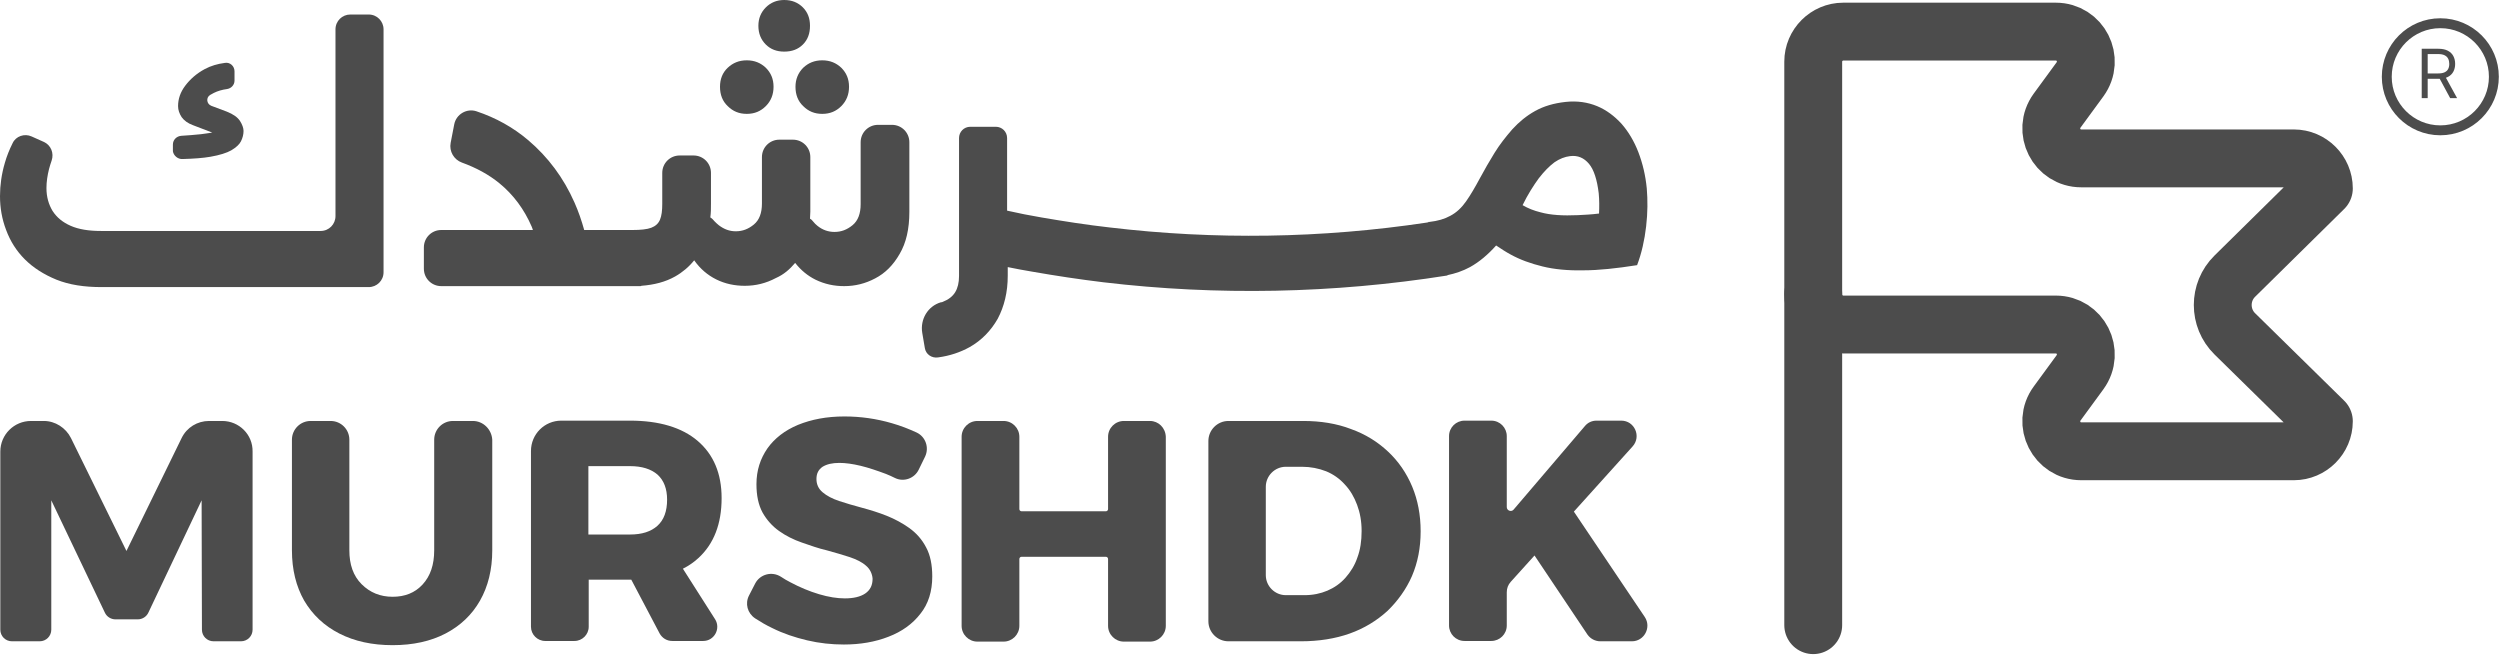 <svg width="775" height="203" viewBox="0 0 775 203" fill="none" xmlns="http://www.w3.org/2000/svg">
<path d="M68.9 130.5H64.8C61.2 130.5 57.9 132.5 56.3 135.8L39.2 170.8L22 135.8C20.4 132.6 17.1 130.5 13.6 130.5H9.6C4.4 130.5 0.1 134.7 0.1 140V195.2C0.1 197.2 1.7 198.8 3.7 198.8H12.3C14.3 198.8 15.9 197.2 15.9 195.2V155.1L32.5 189.9C33.1 191.2 34.4 192 35.8 192H42.7C44.1 192 45.4 191.2 46 189.9L62.5 155.1L62.6 195.2C62.6 197.2 64.2 198.8 66.2 198.8H74.7C76.7 198.8 78.3 197.2 78.3 195.2V140C78.4 134.7 74.1 130.5 68.9 130.5Z" fill="#4C4C4C"/>
<path d="M146.6 130.5H140.4C137.2 130.5 134.6 133.1 134.6 136.3V170.6C134.6 175.1 133.4 178.6 131 181.2C128.6 183.8 125.5 185 121.7 185C117.9 185 114.7 183.7 112.1 181.1C109.5 178.5 108.3 175 108.3 170.6V136.3C108.3 133.1 105.7 130.5 102.5 130.5H96.3C93.1 130.5 90.5 133.1 90.5 136.3V170.6C90.5 176.6 91.8 181.8 94.3 186.2C96.9 190.6 100.5 194 105.2 196.4C109.9 198.8 115.4 200 121.7 200C128 200 133.5 198.8 138.1 196.4C142.7 194 146.3 190.6 148.8 186.2C151.3 181.8 152.6 176.6 152.6 170.6V136.3C152.4 133.1 149.8 130.5 146.6 130.5Z" fill="#4C4C4C"/>
<path d="M223.7 154.4C223.7 146.8 221.2 140.9 216.3 136.7C211.4 132.5 204.3 130.4 195.3 130.4H174C168.8 130.4 164.6 134.6 164.6 139.8V194.3C164.6 196.7 166.6 198.7 169 198.7H178.1C180.5 198.7 182.5 196.7 182.5 194.3V179.7H195.4C195.5 179.7 195.6 179.7 195.7 179.7L204.5 196.4C205.3 197.8 206.7 198.7 208.4 198.7H218C221.4 198.7 223.5 194.9 221.7 192L211.7 176.3C213.5 175.4 215.1 174.3 216.5 173C221.3 168.6 223.7 162.4 223.7 154.4ZM203.8 163C201.8 164.8 199 165.7 195.3 165.7H182.4V144.5H195.3C199 144.5 201.8 145.4 203.8 147.1C205.8 148.9 206.8 151.5 206.8 154.9C206.8 158.5 205.8 161.2 203.8 163Z" fill="#4C4C4C"/>
<path d="M281.9 163.7C279.8 162.2 277.4 160.9 274.9 159.9C272.4 158.9 269.8 158.1 267.2 157.4C264.6 156.7 262.2 156 260.1 155.3C258 154.6 256.3 153.7 255 152.6C253.7 151.5 253.1 150.1 253.1 148.5C253.1 146.8 253.7 145.6 255 144.7C256.3 143.9 258 143.5 260.2 143.5C262.1 143.5 264.3 143.8 266.8 144.4C269.3 145 271.9 145.9 274.6 146.9C275.6 147.3 276.5 147.7 277.5 148.2C280.2 149.5 283.5 148.3 284.8 145.6L286.8 141.5C288.1 138.7 286.9 135.4 284.2 134.1C281.8 133 279.3 132 276.5 131.2C271.7 129.8 266.8 129.1 261.8 129.1C256.3 129.1 251.6 130 247.4 131.7C243.3 133.4 240.1 135.9 237.9 139C235.7 142.2 234.5 145.8 234.5 150.1C234.5 153.6 235.1 156.5 236.4 158.9C237.7 161.2 239.4 163.1 241.5 164.6C243.6 166.1 246 167.3 248.6 168.2C251.2 169.1 253.7 170 256.3 170.6C258.9 171.3 261.2 172 263.4 172.7C265.5 173.4 267.3 174.3 268.5 175.4C269.7 176.4 270.4 177.9 270.5 179.4C270.5 181.4 269.8 182.9 268.2 184C266.7 185 264.6 185.5 261.9 185.5C259.6 185.5 256.9 185.1 253.9 184.2C250.9 183.3 248 182.1 245 180.5C244 180 243 179.4 242.1 178.8C239.3 177 235.6 178 234.1 180.9L232.2 184.6C230.9 187.1 231.7 190.1 234.1 191.7C235.8 192.8 237.5 193.8 239.4 194.7C242.8 196.4 246.4 197.6 250.2 198.5C254 199.4 257.8 199.8 261.6 199.8C266.7 199.8 271.3 199 275.4 197.4C279.6 195.8 282.9 193.4 285.3 190.3C287.8 187.2 289 183.3 289 178.7C289 175.1 288.4 172.1 287.1 169.7C285.8 167.2 284.1 165.3 281.9 163.7Z" fill="#4C4C4C"/>
<path d="M356.5 130.5H348.4C345.7 130.5 343.5 132.7 343.5 135.4V157.8C343.5 158.2 343.2 158.5 342.8 158.5H316.7C316.3 158.5 316 158.2 316 157.8V135.4C316 132.7 313.8 130.5 311.1 130.5H303C300.3 130.5 298.1 132.7 298.1 135.4V194C298.1 196.7 300.3 198.9 303 198.9H311.1C313.8 198.9 316 196.7 316 194V173.3C316 172.9 316.3 172.6 316.7 172.6H342.8C343.2 172.6 343.5 172.9 343.5 173.3V194C343.5 196.7 345.7 198.9 348.4 198.9H356.5C359.2 198.9 361.4 196.7 361.4 194V135.4C361.3 132.6 359.1 130.5 356.5 130.5Z" fill="#4C4C4C"/>
<path d="M430.3 140C427.1 137 423.3 134.6 418.8 133C414.4 131.3 409.4 130.5 404 130.5H380.8C377.4 130.5 374.6 133.3 374.6 136.7V192.6C374.6 196 377.4 198.8 380.8 198.8H403.3C408.8 198.8 413.9 198 418.4 196.4C422.9 194.8 426.8 192.4 430.1 189.4C433.3 186.3 435.9 182.7 437.7 178.6C439.5 174.4 440.4 169.8 440.4 164.7C440.4 159.6 439.5 155 437.8 150.9C436 146.6 433.5 143 430.3 140ZM420.8 172.8C420 175.2 418.7 177.3 417.1 179.1C415.5 180.9 413.6 182.2 411.5 183.1C409.4 184 407 184.5 404.4 184.5H398.6C395.2 184.5 392.4 181.7 392.4 178.3V150.9C392.4 147.5 395.2 144.7 398.6 144.7H403.6C406.3 144.7 408.8 145.2 411.1 146.1C413.3 147 415.3 148.4 416.9 150.2C418.6 152 419.8 154.1 420.7 156.5C421.6 158.9 422.1 161.6 422.1 164.6C422.1 167.7 421.7 170.4 420.8 172.8Z" fill="#4C4C4C"/>
<path d="M509.9 191.3L487.9 158.6L506.1 138.4C508.9 135.3 506.7 130.4 502.6 130.4H494.9C493.5 130.4 492.2 131 491.3 132.1L469.2 158C468.5 158.8 467.1 158.3 467.1 157.2V135.2C467.1 132.6 465 130.4 462.3 130.4H454C451.4 130.4 449.2 132.5 449.2 135.2V193.9C449.2 196.5 451.3 198.7 454 198.7H462.3C464.9 198.7 467.1 196.6 467.1 193.9V183.6C467.1 182.4 467.5 181.3 468.3 180.4L475.7 172.2L492.1 196.7C493 198 494.5 198.8 496.1 198.8H505.9C509.7 198.8 512 194.5 509.9 191.3Z" fill="#4C4C4C"/>
<path d="M7.7 80.4C10.3 83 13.6 85.1 17.5 86.7C21.5 88.3 26.1 89 31.5 89H114.3C116.8 89 118.9 87 118.9 84.4V9.1C118.9 6.6 116.9 4.5 114.3 4.5H108.6C106.1 4.5 104 6.5 104 9.1V67C104 69.5 102 71.6 99.4 71.6H31.3C27.5 71.6 24.4 71.1 21.9 70C19.4 68.9 17.6 67.4 16.3 65.4C15.1 63.4 14.4 61.1 14.4 58.3C14.4 56.4 14.7 54.4 15.2 52.4C15.4 51.6 15.7 50.7 16 49.8C16.8 47.5 15.8 45 13.6 44L9.8 42.3C7.6 41.3 4.9 42.2 3.9 44.4C2.9 46.4 2.1 48.4 1.5 50.5C0.5 53.9 0 57.4 0 60.8C0 64.4 0.6 67.9 1.9 71.3C3.2 74.8 5.1 77.8 7.7 80.4Z" fill="#4C4C4C"/>
<path d="M56.6 49.3C60.1 49.2 62.9 49 65.2 48.6C68.1 48.1 70.3 47.4 71.7 46.6C73.2 45.7 74.2 44.8 74.7 43.8C75.2 42.8 75.5 41.7 75.5 40.6C75.5 39.7 75.1 38.6 74.4 37.5C73.6 36.3 72.3 35.4 70.3 34.6L65.5 32.8C64 32.2 63.8 30.2 65.2 29.4C65.6 29.2 65.9 29 66.3 28.8C67.5 28.2 68.9 27.8 70.4 27.6C71.7 27.4 72.7 26.3 72.7 25V22.1C72.7 20.5 71.3 19.2 69.7 19.5C67.4 19.8 65.4 20.4 63.5 21.4C60.9 22.8 58.9 24.6 57.4 26.6C55.9 28.6 55.2 30.7 55.2 32.9C55.2 34.1 55.6 35.2 56.3 36.3C57.1 37.4 58.2 38.2 59.8 38.8L65.8 41.1C64.7 41.3 63.6 41.4 62.3 41.6C60.2 41.8 58.2 42 56.2 42.1C54.8 42.2 53.6 43.3 53.6 44.8V46.9C53.8 48.2 55.1 49.4 56.6 49.3Z" fill="#4C4C4C"/>
<path d="M231.5 35.3C233.9 35.3 235.8 34.5 237.4 32.9C239 31.3 239.8 29.3 239.8 26.9C239.8 24.5 239 22.6 237.4 21C235.8 19.5 233.9 18.7 231.5 18.7C229.1 18.7 227.2 19.5 225.6 21C224 22.5 223.2 24.5 223.2 26.9C223.2 29.4 224 31.4 225.6 32.9C227.2 34.5 229.1 35.3 231.5 35.3Z" fill="#4C4C4C"/>
<path d="M243.1 16C245.5 16 247.4 15.3 248.9 13.8C250.4 12.3 251.1 10.4 251.1 8C251.1 5.7 250.4 3.8 248.9 2.3C247.4 0.8 245.5 0 243.1 0C240.8 0 238.9 0.8 237.4 2.3C235.9 3.8 235.1 5.7 235.1 8C235.1 10.4 235.9 12.3 237.4 13.8C238.9 15.3 240.8 16 243.1 16Z" fill="#4C4C4C"/>
<path d="M246.5 81.5C248.3 83.8 250.4 85.5 252.8 86.7C255.7 88.1 258.6 88.7 261.7 88.7C265.1 88.7 268.3 87.9 271.3 86.3C274.4 84.7 276.9 82.2 278.9 78.7C280.9 75.3 281.9 71 281.9 65.7V44.1C281.9 41.1 279.5 38.7 276.5 38.7H272.2C269.2 38.7 266.8 41.1 266.8 44.1V63.3C266.8 66.2 266 68.4 264.3 69.8C262.6 71.2 260.8 71.9 258.7 71.9C256.8 71.9 255 71.3 253.4 70C252.9 69.6 252.5 69.2 252.1 68.7C251.8 68.3 251.5 68 251.1 67.8C251.1 67.1 251.2 66.4 251.2 65.6V48.7C251.2 45.7 248.8 43.3 245.8 43.3H241.6C238.6 43.3 236.2 45.7 236.2 48.7V63.1C236.2 66 235.4 68.2 233.7 69.6C232 71 230.2 71.7 228.1 71.7C226.2 71.7 224.5 71.1 222.8 69.8C222.3 69.4 221.9 69 221.5 68.6C221.1 68.1 220.7 67.7 220.2 67.4C220.4 66 220.4 64.6 220.4 63V53.6C220.4 50.6 218 48.2 215 48.2H210.7C207.7 48.2 205.3 50.6 205.3 53.6V63.2C205.3 65.3 205.1 66.9 204.6 68.1C204.1 69.3 203.2 70.1 201.9 70.6C200.6 71.1 198.6 71.3 196.1 71.3H181.1C180.3 68.4 179.3 65.5 178.1 62.8C174.7 55.1 169.9 48.7 163.8 43.5C159.1 39.5 153.7 36.5 147.7 34.5C144.7 33.5 141.4 35.4 140.8 38.6L139.7 44.3C139.2 46.9 140.7 49.5 143.2 50.4C147.6 52 151.5 54.1 154.8 56.8C159.2 60.4 162.5 64.9 164.8 70.2C164.9 70.5 165.1 70.9 165.2 71.3H136.8C133.8 71.3 131.4 73.7 131.4 76.7V83.3C131.4 86.3 133.8 88.7 136.8 88.7H172.9C173 88.7 173.1 88.7 173.1 88.7C173.2 88.7 173.3 88.7 173.4 88.7H177.4H177.7H198.3C198.7 88.7 198.8 88.7 198.8 88.6C202.8 88.3 206.3 87.4 209.3 85.7C211.6 84.4 213.6 82.7 215.2 80.7C217.1 83.4 219.4 85.3 222 86.6C224.8 88 227.8 88.6 230.9 88.6C234.3 88.6 237.5 87.8 240.5 86.2C243 85.1 244.8 83.5 246.5 81.5Z" fill="#4C4C4C"/>
<path d="M246.6 26.9C246.6 29.4 247.4 31.4 249 32.9C250.6 34.5 252.5 35.3 254.9 35.3C257.3 35.3 259.2 34.5 260.8 32.9C262.4 31.3 263.2 29.3 263.2 26.9C263.2 24.5 262.4 22.6 260.8 21C259.2 19.5 257.3 18.7 254.9 18.7C252.5 18.7 250.6 19.5 249 21C247.4 22.6 246.6 24.6 246.6 26.9Z" fill="#4C4C4C"/>
<path d="M455.7 82.8C458.6 81.2 461.3 78.9 463.8 76.1C465.3 77.1 466.8 78.1 468.3 78.9C471.2 80.5 474.5 81.7 478.2 82.6C481.8 83.5 486.1 83.9 490.8 83.8C495.6 83.8 501.1 83.2 507.5 82.2C508.9 78.5 509.8 74.5 510.3 70.2C510.8 65.9 510.8 62 510.5 58.4C510.1 54.3 509.2 50.6 507.9 47.2C506.6 43.8 504.8 40.8 502.7 38.4C500.5 36 498 34.1 495.1 32.9C492.2 31.7 488.9 31.2 485.3 31.6C481.7 32 478.6 32.9 475.9 34.4C473.2 35.9 470.9 37.8 468.8 40.1C466.8 42.4 464.9 44.8 463.3 47.4C461.7 50 460.2 52.6 458.8 55.2C457.3 58 455.9 60.4 454.5 62.4C453.1 64.4 451.5 65.9 449.6 66.9C447.8 67.9 445.7 68.5 443.1 68.8C443 68.8 442.9 68.8 442.8 68.8V68.9C442.6 68.9 442.5 69 442.3 69C409.7 73.9 376.6 74.4 343.9 70.5C336.8 69.7 329.8 68.6 322.8 67.4C319.3 66.8 315.7 66.1 312.2 65.3V42.8C312.2 40.8 310.6 39.3 308.7 39.3H300.8C298.8 39.3 297.3 40.9 297.3 42.8V85.6C297.3 87.6 296.9 89.3 296.1 90.6C295.3 91.9 294 92.9 292.2 93.6C292.1 93.7 291.9 93.7 291.7 93.7C287.6 94.9 285.2 99 285.9 103.2L286.7 107.9C287 109.8 288.8 111.1 290.8 110.8C294.5 110.3 297.7 109.2 300.6 107.6C304.3 105.5 307.2 102.5 309.3 98.8C311.3 95 312.4 90.6 312.4 85.5V82.8C314.9 83.3 317.4 83.8 319.9 84.2C327.3 85.5 334.6 86.6 342 87.5C377.4 91.7 413.3 91 448.7 85.4V85.3C451.1 84.8 453.5 84 455.7 82.8ZM477 55.3C478.7 53.1 480.3 51.5 481.9 50.3C483.5 49.2 485.1 48.6 486.7 48.4C489.1 48.1 491 48.9 492.6 50.8C494.1 52.6 495.1 55.7 495.6 59.9C495.8 62 495.8 64.1 495.7 66.2C493.3 66.5 491.1 66.6 489.1 66.7C484.6 66.9 480.7 66.7 477.5 65.8C475.5 65.3 473.7 64.6 472 63.6C473.6 60.3 475.4 57.5 477 55.3Z" fill="#4C4C4C"/>
<path d="M645.2 139.9H711.1C716.2 139.9 720.4 135.7 720.4 130.6L692.8 103.5C687.8 98.6 687.8 90.5 692.8 85.6L720.4 58.4C720.4 53.3 716.2 49.1 711.1 49.1H645.2C637.6 49.1 633.2 40.5 637.7 34.3L644.8 24.6C649.3 18.4 644.9 9.8 637.3 9.8H571.4C566.3 9.8 562.1 14 562.1 19.1V91.3C562.1 96.4 566.3 100.6 571.4 100.6H637.3C644.9 100.6 649.3 109.2 644.8 115.4L637.7 125.1C633.2 131.2 637.6 139.9 645.2 139.9Z" stroke="#4C4C4C" stroke-width="17.937" stroke-miterlimit="10" stroke-linecap="round" stroke-linejoin="round"/>
<path d="M562.1 91.1V193.8" stroke="#4C4C4C" stroke-width="17.937" stroke-miterlimit="10" stroke-linecap="round" stroke-linejoin="round"/>
<path d="M756.5 40.4C765.668 40.4 773.1 32.968 773.1 23.8C773.1 14.632 765.668 7.2 756.5 7.2C747.332 7.2 739.9 14.632 739.9 23.8C739.9 32.968 747.332 40.4 756.5 40.4Z" stroke="#4C4C4C" stroke-width="3.071" stroke-miterlimit="10" stroke-linecap="round" stroke-linejoin="round"/>
<path d="M750.731 30.412V15.116H755.899C757.094 15.116 758.075 15.321 758.842 15.729C759.608 16.132 760.176 16.687 760.544 17.394C760.913 18.101 761.097 18.905 761.097 19.806C761.097 20.708 760.913 21.507 760.544 22.204C760.176 22.901 759.611 23.449 758.849 23.847C758.087 24.24 757.114 24.437 755.929 24.437H751.747V22.764H755.869C756.686 22.764 757.343 22.645 757.841 22.405C758.344 22.166 758.707 21.828 758.931 21.39C759.16 20.947 759.275 20.419 759.275 19.806C759.275 19.194 759.16 18.659 758.931 18.201C758.702 17.743 758.336 17.389 757.833 17.14C757.331 16.886 756.666 16.759 755.839 16.759H752.583V30.412H750.731ZM757.93 23.541L761.694 30.412H759.544L755.839 23.541H757.93Z" fill="#4C4C4C"/>
</svg>
